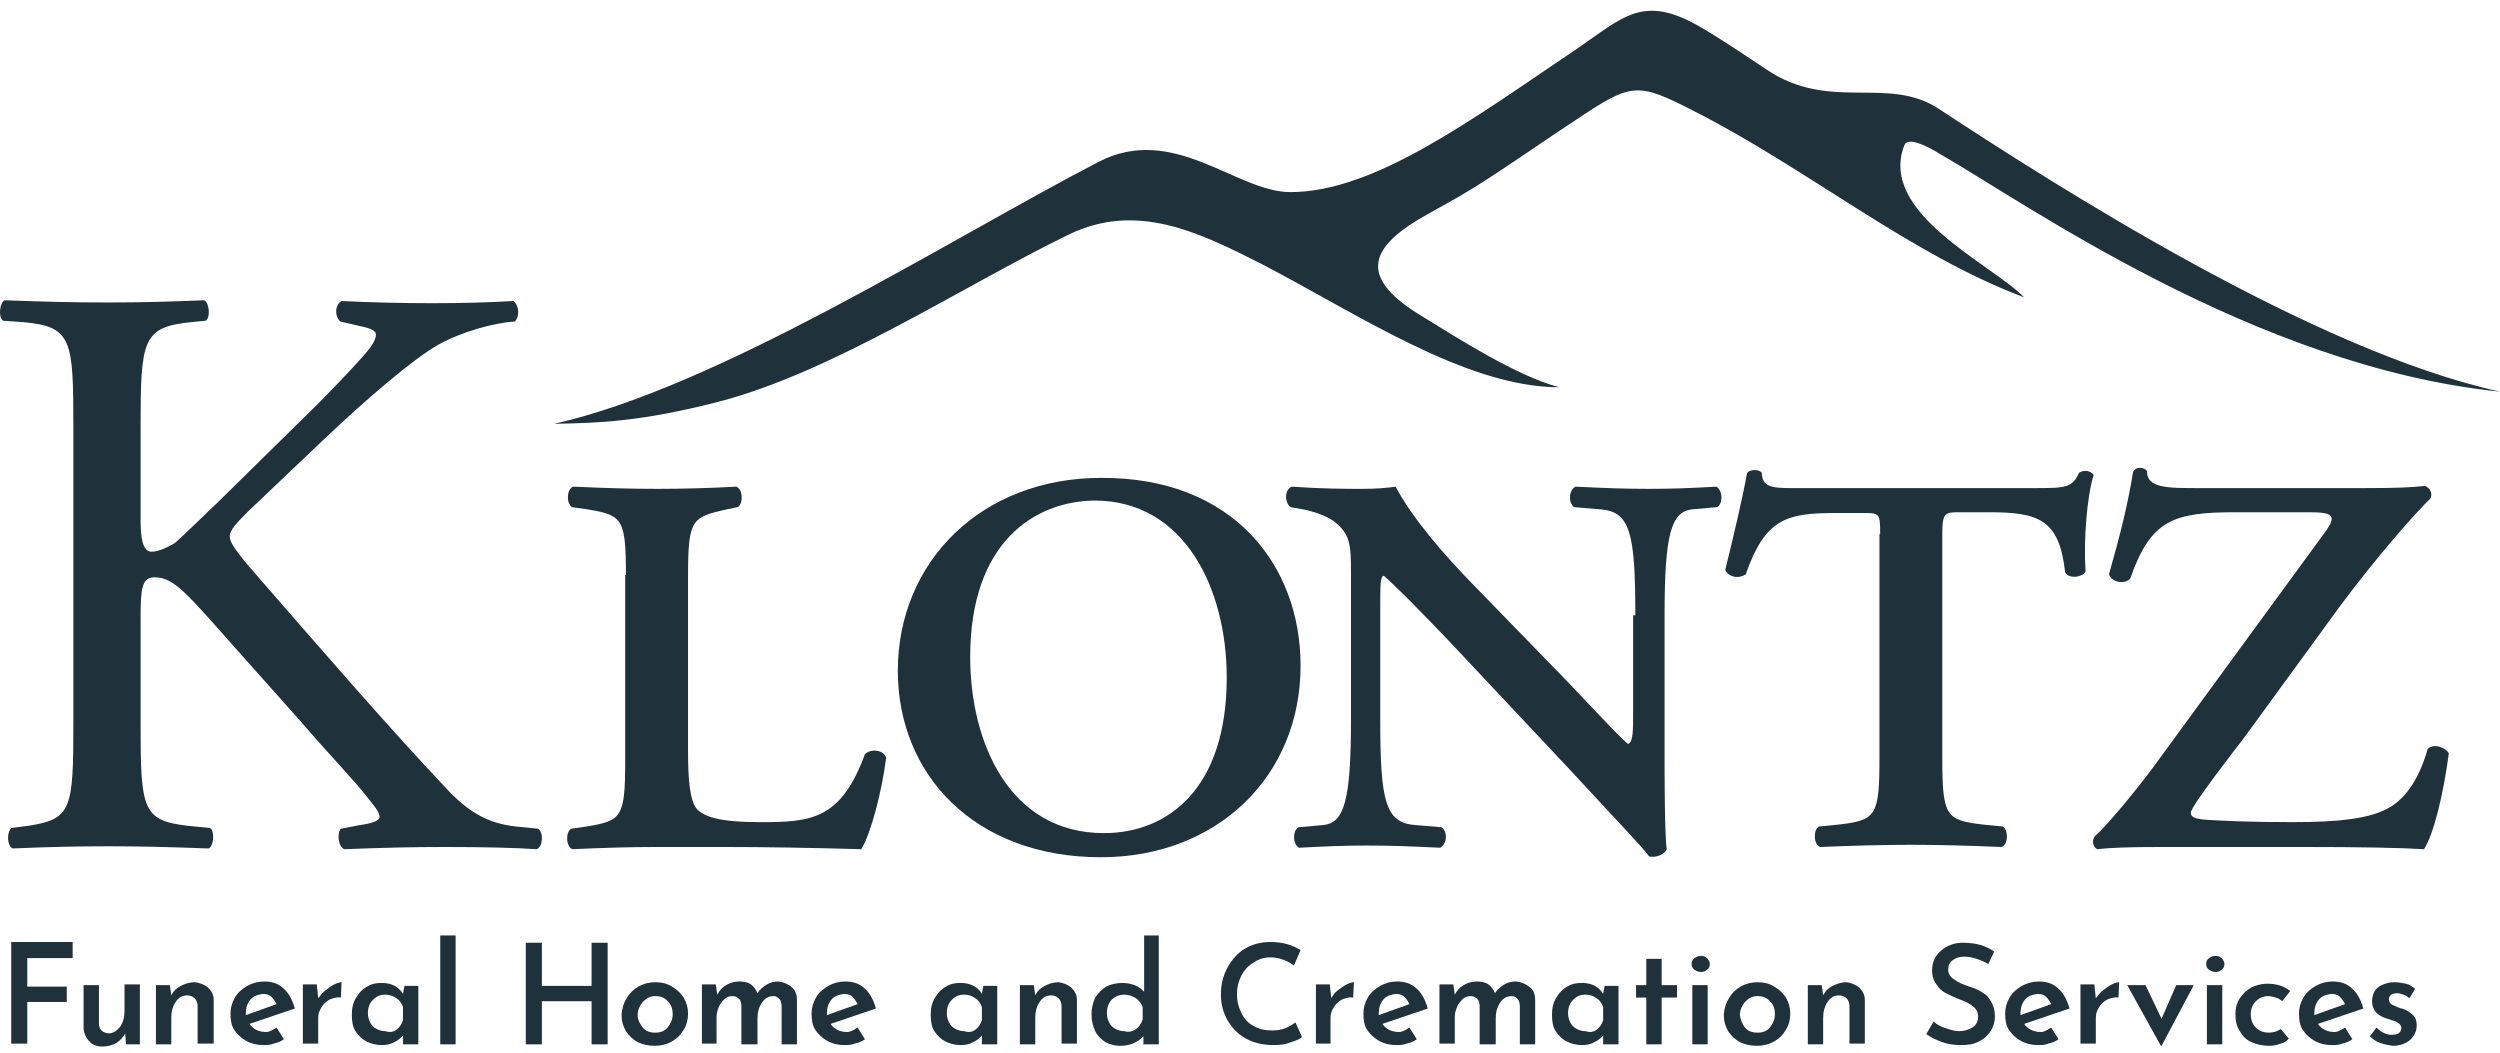 <svg width="114" height="48" viewBox="0 0 114 48" fill="none" xmlns="http://www.w3.org/2000/svg">
<path d="M3.345 19.425C3.345 15.492 3.278 14.892 1.078 14.692L0.145 14.626C-0.088 14.492 -0.021 13.793 0.212 13.693C2.045 13.759 3.245 13.793 4.945 13.793C6.411 13.793 7.678 13.759 9.311 13.693C9.544 13.793 9.611 14.492 9.378 14.626L8.678 14.692C6.511 14.926 6.411 15.492 6.411 19.425V23.725C6.411 24.425 6.478 25.158 6.911 25.158C7.244 25.158 7.711 24.925 7.978 24.758C8.511 24.291 9.478 23.325 9.877 22.958L13.944 18.959C14.644 18.292 16.51 16.359 16.877 15.859C17.077 15.592 17.143 15.392 17.143 15.259C17.143 15.126 17.01 14.992 16.51 14.892L15.51 14.659C15.244 14.392 15.277 13.893 15.577 13.726C16.877 13.793 18.377 13.826 19.71 13.826C21.043 13.826 22.309 13.793 23.409 13.726C23.676 13.926 23.709 14.426 23.476 14.659C22.509 14.726 21.043 15.126 19.976 15.726C18.91 16.326 16.81 18.092 14.71 20.092L11.344 23.291C10.811 23.825 10.477 24.158 10.477 24.458C10.477 24.725 10.711 25.025 11.177 25.625C14.744 29.724 17.643 33.09 20.543 36.157C21.443 37.057 22.276 37.557 23.543 37.69L24.543 37.79C24.809 37.99 24.743 38.623 24.476 38.723C23.509 38.657 22.043 38.623 20.276 38.623C18.743 38.623 17.41 38.657 15.71 38.723C15.444 38.657 15.344 38.023 15.544 37.79L16.41 37.623C16.943 37.557 17.31 37.423 17.31 37.257C17.31 37.023 17.043 36.723 16.777 36.39C16.077 35.49 15.077 34.49 13.677 32.857L10.677 29.491C8.544 27.091 7.944 26.325 7.044 26.325C6.478 26.325 6.411 26.824 6.411 28.124V32.957C6.411 36.89 6.478 37.423 8.578 37.657L9.578 37.757C9.811 37.923 9.744 38.59 9.511 38.69C7.678 38.623 6.411 38.59 4.945 38.59C3.412 38.59 2.145 38.623 0.578 38.69C0.345 38.59 0.278 38.023 0.512 37.757L1.278 37.657C3.278 37.357 3.345 36.89 3.345 32.957V19.425Z" fill="#1F313A"/>
<path d="M28.542 26.224C28.542 23.625 28.375 23.491 26.776 23.225L26.076 23.125C25.809 22.925 25.843 22.292 26.142 22.192C27.609 22.258 28.776 22.292 29.975 22.292C31.175 22.292 32.342 22.258 33.575 22.192C33.875 22.292 33.908 22.958 33.642 23.125L33.142 23.225C31.575 23.591 31.375 23.625 31.375 26.224V34.29C31.375 35.457 31.442 36.49 31.775 36.89C32.108 37.223 32.708 37.49 34.675 37.49C36.975 37.49 38.341 37.39 39.441 34.39C39.708 34.124 40.308 34.19 40.408 34.557C40.208 36.123 39.708 38.023 39.274 38.723C36.908 38.657 34.908 38.623 33.008 38.623H29.942C28.742 38.623 27.576 38.657 26.109 38.723C25.809 38.623 25.776 37.957 26.042 37.79L26.742 37.69C28.342 37.423 28.509 37.29 28.509 34.69V26.224H28.542Z" fill="#1F313A"/>
<path d="M59.306 30.357C59.306 35.423 55.473 39.09 50.207 39.09C44.407 39.09 40.941 35.29 40.941 30.591C40.941 25.591 44.774 21.792 50.207 21.792C56.206 21.758 59.306 25.758 59.306 30.357ZM44.241 29.957C44.241 33.824 46.007 37.99 50.34 37.99C53.206 37.99 55.939 36.023 55.939 30.891C55.939 26.891 54.04 22.825 49.907 22.825C47.207 22.858 44.241 24.691 44.241 29.957Z" fill="#1F313A"/>
<path d="M74.571 28.058C74.571 24.291 74.337 23.325 72.971 23.225L71.771 23.125C71.504 22.892 71.538 22.358 71.838 22.192C73.237 22.258 74.104 22.292 75.171 22.292C76.271 22.292 77.07 22.258 78.27 22.192C78.57 22.392 78.57 22.958 78.304 23.125L77.171 23.225C76.204 23.325 75.904 24.358 75.904 28.058V34.357C75.904 35.124 75.904 38.157 76.004 38.723C75.904 38.956 75.537 39.123 75.204 39.056C74.804 38.523 74.037 37.757 71.704 35.224L66.005 29.157C64.572 27.658 63.605 26.691 63.105 26.258C62.939 26.258 62.939 26.658 62.939 27.824V32.791C62.939 36.557 63.172 37.523 64.538 37.623L65.738 37.723C66.038 37.957 65.972 38.49 65.672 38.657C64.272 38.59 63.405 38.557 62.339 38.557C61.239 38.557 60.539 38.59 59.239 38.657C58.939 38.49 58.939 37.89 59.206 37.723L60.339 37.623C61.305 37.523 61.605 36.49 61.605 32.791V26.091C61.605 24.858 61.572 24.325 60.806 23.758C60.505 23.525 59.806 23.291 59.406 23.225L58.839 23.125C58.572 22.892 58.572 22.325 58.906 22.192C60.339 22.292 61.339 22.292 62.139 22.292C62.672 22.292 63.205 22.258 63.639 22.192C64.405 23.625 65.772 25.225 67.305 26.791L70.838 30.424C71.671 31.257 73.838 33.624 74.237 33.924C74.471 33.857 74.471 33.324 74.471 32.424V28.058H74.571Z" fill="#1F313A"/>
<path d="M85.736 24.358C85.736 23.392 85.703 23.392 84.936 23.392H83.77C81.47 23.392 80.504 23.625 79.604 26.191C79.237 26.424 78.804 26.291 78.67 25.991C79.07 24.391 79.504 22.492 79.67 21.558C79.837 21.392 80.204 21.392 80.337 21.558C80.37 22.325 80.903 22.258 82.403 22.258H92.835C94.235 22.258 94.502 22.225 94.802 21.558C95.069 21.392 95.369 21.492 95.469 21.658C95.169 22.625 95.002 24.625 95.102 26.058C94.935 26.358 94.302 26.391 94.169 26.091C93.902 23.658 92.936 23.358 90.669 23.358H89.403C88.703 23.358 88.569 23.358 88.569 24.325V34.59C88.569 37.19 88.736 37.39 90.336 37.59L91.336 37.69C91.602 37.89 91.569 38.523 91.269 38.623C89.736 38.557 88.303 38.523 87.136 38.523C85.936 38.523 84.57 38.557 83.003 38.623C82.703 38.523 82.67 37.857 82.936 37.69L83.936 37.59C85.536 37.39 85.703 37.19 85.703 34.59V24.358H85.736Z" fill="#1F313A"/>
<path d="M106.101 24.158C106.501 23.558 106.434 23.358 105.334 23.358H101.935C99.068 23.358 98.068 23.725 97.135 26.391C96.868 26.658 96.302 26.558 96.168 26.191C96.702 24.325 97.035 22.958 97.268 21.525C97.368 21.258 97.802 21.292 97.902 21.492C97.902 22.258 98.835 22.258 100.235 22.258H107.834C109.267 22.258 110 22.225 110.567 22.158C110.8 22.225 110.934 22.491 110.834 22.725C110.234 23.291 108.367 25.391 106.667 27.691L102.368 33.59C102.068 33.99 99.901 36.757 99.901 37.057C99.901 37.257 100.068 37.357 100.735 37.39C101.268 37.423 102.568 37.49 104.534 37.49C106.701 37.49 108.001 37.323 108.834 36.89C109.567 36.523 110.267 35.69 110.7 34.157C111 33.857 111.567 34.124 111.667 34.357C111.4 36.323 110.967 38.056 110.534 38.723C109.467 38.657 107.601 38.623 105.068 38.623H98.502C97.102 38.623 96.168 38.657 95.635 38.723C95.435 38.623 95.369 38.323 95.535 38.123C96.069 37.657 97.335 36.123 98.135 35.057L106.101 24.158Z" fill="#1F313A"/>
<path d="M3.312 43.689H1.245V44.989H3.045V45.689H1.245V47.589H0.512V42.956H3.312V43.689Z" fill="#1F313A"/>
<path d="M6.378 47.622H5.745L5.711 47.122C5.611 47.289 5.478 47.456 5.311 47.556C5.145 47.656 4.911 47.722 4.678 47.722C4.445 47.722 4.211 47.656 4.078 47.489C3.911 47.322 3.845 47.156 3.811 46.922V44.923H4.511V46.656C4.511 46.956 4.678 47.089 4.945 47.122C5.145 47.122 5.311 47.022 5.478 46.822C5.611 46.622 5.678 46.389 5.678 46.089V44.889H6.378V47.622Z" fill="#1F313A"/>
<path d="M9.478 45.023C9.644 45.189 9.744 45.356 9.744 45.589V47.589H9.011V45.856C9.011 45.722 8.944 45.589 8.878 45.522C8.811 45.456 8.678 45.389 8.544 45.389C8.311 45.389 8.144 45.489 8.011 45.689C7.878 45.889 7.811 46.122 7.811 46.422V47.622H7.111V44.922H7.744L7.811 45.389C7.911 45.189 8.044 45.056 8.244 44.956C8.444 44.856 8.644 44.789 8.878 44.789C9.111 44.822 9.311 44.889 9.478 45.023Z" fill="#1F313A"/>
<path d="M12.611 46.856L12.944 47.389C12.81 47.489 12.644 47.556 12.477 47.589C12.311 47.656 12.144 47.656 12.011 47.656C11.711 47.656 11.444 47.589 11.211 47.456C10.977 47.322 10.811 47.156 10.677 46.956C10.544 46.756 10.511 46.489 10.511 46.222C10.511 45.956 10.577 45.722 10.711 45.489C10.844 45.256 11.044 45.089 11.277 44.956C11.511 44.823 11.777 44.756 12.044 44.756C12.411 44.756 12.71 44.856 12.944 45.089C13.177 45.289 13.344 45.623 13.444 45.989L11.377 46.689C11.444 46.789 11.544 46.889 11.677 46.956C11.811 47.022 11.944 47.056 12.077 47.056C12.211 47.089 12.411 46.989 12.611 46.856ZM11.411 45.589C11.277 45.756 11.211 45.956 11.211 46.189C11.211 46.222 11.211 46.256 11.211 46.289L12.611 45.789C12.544 45.656 12.477 45.556 12.377 45.456C12.277 45.356 12.144 45.323 11.977 45.323C11.744 45.356 11.544 45.423 11.411 45.589Z" fill="#1F313A"/>
<path d="M14.844 45.156C14.977 45.056 15.11 44.956 15.244 44.889C15.377 44.822 15.51 44.789 15.577 44.789L15.544 45.489C15.344 45.456 15.177 45.522 15.01 45.589C14.844 45.689 14.744 45.789 14.644 45.956C14.544 46.122 14.51 46.256 14.51 46.422V47.589H13.81V44.889H14.444L14.51 45.522C14.61 45.389 14.71 45.256 14.844 45.156Z" fill="#1F313A"/>
<path d="M19.076 44.922V47.622H18.377V47.222C18.277 47.322 18.143 47.456 17.977 47.522C17.81 47.622 17.61 47.656 17.41 47.656C17.143 47.656 16.91 47.589 16.71 47.489C16.51 47.389 16.343 47.222 16.21 47.022C16.077 46.822 16.044 46.556 16.044 46.256C16.044 45.956 16.11 45.689 16.244 45.489C16.377 45.256 16.543 45.089 16.743 44.989C16.943 44.856 17.177 44.822 17.41 44.822C17.843 44.822 18.177 44.989 18.377 45.322L18.443 44.956H19.076V44.922ZM18.077 46.956C18.21 46.856 18.31 46.722 18.377 46.522V45.922C18.31 45.756 18.243 45.623 18.077 45.523C17.943 45.422 17.777 45.356 17.577 45.356C17.343 45.356 17.177 45.422 17.01 45.589C16.843 45.756 16.777 45.956 16.777 46.189C16.777 46.356 16.81 46.489 16.877 46.622C16.943 46.756 17.043 46.856 17.177 46.922C17.31 46.989 17.443 47.022 17.577 47.022C17.777 47.089 17.943 47.056 18.077 46.956Z" fill="#1F313A"/>
<path d="M20.776 42.656V47.622H20.076V42.656H20.776Z" fill="#1F313A"/>
<path d="M27.709 47.622H26.976V45.656H24.709V47.622H23.976V42.989H24.709V44.956H26.976V42.989H27.709V47.622Z" fill="#1F313A"/>
<path d="M28.576 45.522C28.709 45.289 28.875 45.123 29.109 44.989C29.342 44.856 29.609 44.789 29.875 44.789C30.175 44.789 30.442 44.856 30.642 44.989C30.875 45.123 31.042 45.289 31.175 45.489C31.309 45.722 31.375 45.956 31.375 46.222C31.375 46.489 31.309 46.756 31.175 46.956C31.042 47.189 30.875 47.356 30.642 47.489C30.409 47.622 30.142 47.689 29.842 47.689C29.542 47.689 29.309 47.622 29.076 47.522C28.842 47.389 28.675 47.222 28.542 47.022C28.409 46.789 28.342 46.556 28.342 46.256C28.376 45.956 28.442 45.722 28.576 45.522ZM29.309 46.856C29.442 47.022 29.642 47.089 29.875 47.089C30.109 47.089 30.309 47.022 30.442 46.856C30.575 46.689 30.675 46.489 30.675 46.256C30.675 46.022 30.609 45.789 30.442 45.656C30.309 45.489 30.109 45.422 29.875 45.422C29.642 45.422 29.475 45.522 29.309 45.689C29.175 45.856 29.076 46.056 29.076 46.289C29.076 46.489 29.175 46.689 29.309 46.856Z" fill="#1F313A"/>
<path d="M36.108 45.023C36.275 45.156 36.341 45.356 36.341 45.623V47.622H35.642V45.889C35.642 45.756 35.608 45.623 35.541 45.556C35.475 45.489 35.408 45.423 35.275 45.423C35.041 45.423 34.875 45.523 34.742 45.722C34.608 45.922 34.542 46.156 34.542 46.422V47.622H33.808V45.889C33.808 45.756 33.775 45.623 33.708 45.556C33.642 45.489 33.542 45.423 33.408 45.423C33.275 45.423 33.142 45.456 33.042 45.556C32.942 45.656 32.842 45.756 32.775 45.922C32.708 46.089 32.675 46.222 32.675 46.389V47.589H32.008V44.889H32.642L32.708 45.356C32.808 45.156 32.942 45.023 33.108 44.923C33.275 44.823 33.475 44.756 33.708 44.756C33.908 44.756 34.108 44.789 34.242 44.889C34.375 44.989 34.475 45.123 34.542 45.289C34.642 45.123 34.808 44.989 34.975 44.889C35.142 44.789 35.308 44.756 35.508 44.756C35.742 44.789 35.975 44.889 36.108 45.023Z" fill="#1F313A"/>
<path d="M39.108 46.856L39.441 47.389C39.308 47.489 39.141 47.556 38.974 47.589C38.808 47.656 38.641 47.656 38.508 47.656C38.208 47.656 37.941 47.589 37.708 47.456C37.475 47.322 37.308 47.156 37.175 46.956C37.041 46.756 37.008 46.489 37.008 46.222C37.008 45.956 37.075 45.722 37.208 45.489C37.341 45.256 37.541 45.089 37.775 44.956C38.008 44.823 38.275 44.756 38.541 44.756C38.908 44.756 39.208 44.856 39.441 45.089C39.674 45.289 39.841 45.623 39.941 45.989L37.875 46.689C37.941 46.789 38.041 46.889 38.175 46.956C38.308 47.022 38.441 47.056 38.575 47.056C38.708 47.089 38.908 46.989 39.108 46.856ZM37.908 45.589C37.775 45.756 37.708 45.956 37.708 46.189C37.708 46.222 37.708 46.256 37.708 46.289L39.108 45.789C39.041 45.656 38.974 45.556 38.874 45.456C38.775 45.356 38.641 45.323 38.474 45.323C38.241 45.356 38.041 45.423 37.908 45.589Z" fill="#1F313A"/>
<path d="M45.474 44.922V47.622H44.774V47.222C44.674 47.322 44.541 47.456 44.374 47.522C44.207 47.622 44.007 47.656 43.807 47.656C43.541 47.656 43.307 47.589 43.107 47.489C42.907 47.389 42.741 47.222 42.607 47.022C42.474 46.822 42.441 46.556 42.441 46.256C42.441 45.956 42.507 45.689 42.641 45.489C42.774 45.256 42.941 45.089 43.141 44.989C43.341 44.856 43.574 44.822 43.807 44.822C44.241 44.822 44.574 44.989 44.774 45.322L44.84 44.956H45.474V44.922ZM44.474 46.956C44.607 46.856 44.707 46.722 44.774 46.522V45.922C44.707 45.756 44.641 45.623 44.474 45.523C44.341 45.422 44.174 45.356 43.974 45.356C43.741 45.356 43.574 45.422 43.407 45.589C43.241 45.756 43.174 45.956 43.174 46.189C43.174 46.356 43.207 46.489 43.274 46.622C43.341 46.756 43.441 46.856 43.574 46.922C43.707 46.989 43.841 47.022 43.974 47.022C44.174 47.089 44.341 47.056 44.474 46.956Z" fill="#1F313A"/>
<path d="M48.84 45.023C49.007 45.189 49.107 45.356 49.107 45.589V47.589H48.407V45.856C48.407 45.722 48.34 45.589 48.273 45.522C48.207 45.456 48.074 45.389 47.94 45.389C47.707 45.389 47.54 45.489 47.407 45.689C47.274 45.889 47.207 46.122 47.207 46.422V47.622H46.507V44.922H47.14L47.207 45.389C47.307 45.189 47.44 45.056 47.64 44.956C47.84 44.856 48.04 44.789 48.273 44.789C48.474 44.822 48.673 44.889 48.84 45.023Z" fill="#1F313A"/>
<path d="M52.84 42.656V47.622H52.14V47.256C51.84 47.556 51.507 47.689 51.073 47.689C50.807 47.689 50.607 47.622 50.407 47.522C50.207 47.389 50.04 47.222 49.94 47.022C49.84 46.789 49.773 46.556 49.773 46.256C49.773 45.956 49.84 45.722 49.94 45.489C50.073 45.289 50.24 45.123 50.44 44.989C50.64 44.889 50.907 44.822 51.173 44.822C51.373 44.822 51.54 44.856 51.74 44.922C51.907 44.989 52.04 45.089 52.173 45.222V42.656H52.84ZM51.806 46.922C51.94 46.822 52.04 46.689 52.106 46.489V45.922C52.04 45.756 51.94 45.623 51.806 45.523C51.64 45.422 51.473 45.356 51.273 45.356C51.14 45.356 50.973 45.389 50.873 45.456C50.74 45.523 50.64 45.623 50.573 45.756C50.507 45.889 50.473 46.022 50.473 46.189C50.473 46.356 50.507 46.489 50.573 46.622C50.64 46.756 50.74 46.856 50.873 46.922C51.007 46.989 51.14 47.022 51.273 47.022C51.473 47.089 51.673 47.022 51.806 46.922Z" fill="#1F313A"/>
<path d="M58.872 47.522C58.639 47.622 58.372 47.656 58.072 47.656C57.606 47.656 57.173 47.556 56.806 47.356C56.439 47.156 56.173 46.856 55.973 46.522C55.773 46.156 55.673 45.789 55.673 45.356C55.673 44.889 55.773 44.489 55.973 44.123C56.173 43.756 56.439 43.456 56.773 43.256C57.106 43.056 57.506 42.956 57.939 42.956C58.206 42.956 58.472 42.989 58.706 43.056C58.939 43.123 59.139 43.223 59.306 43.323L59.006 44.023C58.672 43.789 58.306 43.656 57.939 43.656C57.672 43.656 57.406 43.723 57.173 43.889C56.939 44.023 56.739 44.223 56.606 44.489C56.473 44.756 56.406 45.023 56.406 45.322C56.406 45.656 56.473 45.922 56.606 46.189C56.739 46.456 56.906 46.656 57.173 46.789C57.406 46.922 57.672 46.989 58.006 46.989C58.239 46.989 58.439 46.956 58.606 46.889C58.772 46.822 58.939 46.722 59.072 46.622L59.372 47.289C59.306 47.356 59.106 47.456 58.872 47.522Z" fill="#1F313A"/>
<path d="M61.005 45.156C61.139 45.056 61.272 44.956 61.406 44.889C61.539 44.822 61.672 44.789 61.739 44.789L61.705 45.489C61.505 45.456 61.339 45.522 61.172 45.589C61.005 45.689 60.906 45.789 60.806 45.956C60.706 46.122 60.672 46.256 60.672 46.422V47.589H60.006V44.889H60.639L60.706 45.522C60.772 45.389 60.872 45.256 61.005 45.156Z" fill="#1F313A"/>
<path d="M64.272 46.856L64.605 47.389C64.472 47.489 64.305 47.556 64.138 47.589C63.972 47.656 63.805 47.656 63.672 47.656C63.372 47.656 63.105 47.589 62.872 47.456C62.639 47.322 62.472 47.156 62.339 46.956C62.205 46.756 62.172 46.489 62.172 46.222C62.172 45.956 62.239 45.722 62.372 45.489C62.505 45.256 62.705 45.089 62.939 44.956C63.172 44.823 63.439 44.756 63.705 44.756C64.072 44.756 64.372 44.856 64.605 45.089C64.838 45.289 65.005 45.623 65.105 45.989L63.039 46.689C63.105 46.789 63.205 46.889 63.339 46.956C63.472 47.022 63.605 47.056 63.739 47.056C63.872 47.089 64.072 46.989 64.272 46.856ZM63.072 45.589C62.939 45.756 62.872 45.956 62.872 46.189C62.872 46.222 62.872 46.256 62.872 46.289L64.272 45.789C64.205 45.656 64.138 45.556 64.038 45.456C63.938 45.356 63.805 45.323 63.639 45.323C63.405 45.356 63.205 45.423 63.072 45.589Z" fill="#1F313A"/>
<path d="M69.771 45.023C69.938 45.156 70.004 45.356 70.004 45.623V47.622H69.305V45.889C69.305 45.756 69.271 45.623 69.205 45.556C69.138 45.489 69.071 45.423 68.938 45.423C68.705 45.423 68.538 45.523 68.405 45.722C68.271 45.922 68.205 46.156 68.205 46.422V47.622H67.472V45.889C67.472 45.756 67.438 45.623 67.371 45.556C67.305 45.489 67.205 45.423 67.072 45.423C66.938 45.423 66.805 45.456 66.705 45.556C66.605 45.656 66.505 45.756 66.438 45.922C66.372 46.089 66.338 46.222 66.338 46.389V47.589H65.638V44.889H66.272L66.338 45.356C66.438 45.156 66.572 45.023 66.738 44.923C66.905 44.823 67.105 44.756 67.338 44.756C67.538 44.756 67.738 44.789 67.871 44.889C68.005 44.989 68.105 45.123 68.171 45.289C68.271 45.123 68.438 44.989 68.605 44.889C68.771 44.789 68.938 44.756 69.138 44.756C69.405 44.789 69.605 44.889 69.771 45.023Z" fill="#1F313A"/>
<path d="M73.804 44.922V47.622H73.104V47.222C73.004 47.322 72.871 47.456 72.704 47.522C72.538 47.622 72.338 47.656 72.138 47.656C71.871 47.656 71.638 47.589 71.438 47.489C71.238 47.389 71.071 47.222 70.938 47.022C70.805 46.822 70.771 46.556 70.771 46.256C70.771 45.956 70.838 45.689 70.971 45.489C71.105 45.256 71.271 45.089 71.471 44.989C71.671 44.856 71.904 44.822 72.138 44.822C72.571 44.822 72.904 44.989 73.104 45.322L73.171 44.956H73.804V44.922ZM72.804 46.956C72.938 46.856 73.038 46.722 73.104 46.522V45.922C73.038 45.756 72.971 45.623 72.804 45.523C72.671 45.422 72.504 45.356 72.304 45.356C72.071 45.356 71.904 45.422 71.738 45.589C71.571 45.756 71.504 45.956 71.504 46.189C71.504 46.356 71.538 46.489 71.604 46.622C71.671 46.756 71.771 46.856 71.904 46.922C72.038 46.989 72.171 47.022 72.304 47.022C72.504 47.089 72.671 47.056 72.804 46.956Z" fill="#1F313A"/>
<path d="M75.771 43.723V44.923H76.471V45.489H75.771V47.622H75.071V45.489H74.604V44.923H75.071V43.723H75.771Z" fill="#1F313A"/>
<path d="M77.27 43.689C77.37 43.623 77.437 43.589 77.57 43.589C77.67 43.589 77.77 43.623 77.837 43.689C77.904 43.756 77.97 43.856 77.97 43.956C77.97 44.056 77.937 44.156 77.837 44.223C77.77 44.289 77.67 44.323 77.57 44.323C77.47 44.323 77.37 44.289 77.27 44.223C77.17 44.156 77.137 44.056 77.137 43.956C77.137 43.856 77.17 43.756 77.27 43.689ZM77.87 44.923V47.622H77.17V44.923H77.87Z" fill="#1F313A"/>
<path d="M78.837 45.522C78.97 45.289 79.137 45.123 79.37 44.989C79.604 44.856 79.87 44.789 80.137 44.789C80.437 44.789 80.704 44.856 80.903 44.989C81.137 45.123 81.303 45.289 81.437 45.489C81.57 45.722 81.637 45.956 81.637 46.222C81.637 46.489 81.57 46.756 81.437 46.956C81.303 47.189 81.137 47.356 80.903 47.489C80.67 47.622 80.403 47.689 80.103 47.689C79.804 47.689 79.57 47.622 79.337 47.522C79.104 47.389 78.937 47.222 78.804 47.022C78.67 46.789 78.604 46.556 78.604 46.256C78.637 45.956 78.704 45.722 78.837 45.522ZM79.57 46.856C79.704 47.022 79.903 47.089 80.137 47.089C80.37 47.089 80.57 47.022 80.704 46.856C80.837 46.689 80.937 46.489 80.937 46.256C80.937 46.022 80.87 45.789 80.704 45.656C80.57 45.489 80.37 45.422 80.137 45.422C79.903 45.422 79.737 45.522 79.57 45.689C79.437 45.856 79.337 46.056 79.337 46.289C79.37 46.489 79.437 46.689 79.57 46.856Z" fill="#1F313A"/>
<path d="M84.77 45.023C84.936 45.189 85.036 45.356 85.036 45.589V47.589H84.336V45.856C84.336 45.722 84.27 45.589 84.203 45.522C84.136 45.456 84.003 45.389 83.87 45.389C83.636 45.389 83.47 45.489 83.337 45.689C83.203 45.889 83.136 46.122 83.136 46.422V47.622H82.437V44.922H83.07L83.136 45.389C83.237 45.189 83.37 45.056 83.57 44.956C83.77 44.856 83.97 44.789 84.203 44.789C84.403 44.822 84.603 44.889 84.77 45.023Z" fill="#1F313A"/>
<path d="M89.569 43.623C89.336 43.623 89.169 43.689 89.036 43.789C88.903 43.889 88.836 44.023 88.836 44.223C88.836 44.389 88.936 44.556 89.103 44.656C89.269 44.789 89.502 44.889 89.802 44.989C90.036 45.056 90.236 45.156 90.402 45.256C90.569 45.356 90.702 45.489 90.802 45.689C90.902 45.856 90.969 46.089 90.969 46.356C90.969 46.589 90.902 46.822 90.769 47.022C90.636 47.222 90.469 47.389 90.236 47.489C90.002 47.622 89.736 47.656 89.403 47.656C89.136 47.656 88.836 47.622 88.569 47.522C88.303 47.422 88.069 47.322 87.836 47.156L88.169 46.589C88.336 46.722 88.503 46.822 88.736 46.889C88.936 46.956 89.136 47.022 89.336 47.022C89.569 47.022 89.769 46.956 89.936 46.856C90.103 46.756 90.203 46.589 90.203 46.356C90.203 46.189 90.136 46.022 90.002 45.922C89.869 45.789 89.669 45.689 89.403 45.589C89.136 45.489 88.936 45.389 88.736 45.289C88.536 45.189 88.403 45.056 88.303 44.889C88.169 44.723 88.103 44.489 88.103 44.256C88.103 43.889 88.236 43.589 88.503 43.356C88.769 43.123 89.103 42.989 89.502 42.989C89.802 42.989 90.069 43.023 90.302 43.089C90.536 43.156 90.736 43.256 90.936 43.389L90.669 43.956C90.236 43.723 89.869 43.623 89.569 43.623Z" fill="#1F313A"/>
<path d="M93.535 46.856L93.869 47.389C93.735 47.489 93.569 47.556 93.402 47.589C93.236 47.656 93.069 47.656 92.936 47.656C92.636 47.656 92.369 47.589 92.136 47.456C91.902 47.322 91.736 47.156 91.602 46.956C91.469 46.756 91.436 46.489 91.436 46.222C91.436 45.956 91.502 45.722 91.636 45.489C91.769 45.256 91.969 45.089 92.202 44.956C92.436 44.823 92.702 44.756 92.969 44.756C93.335 44.756 93.635 44.856 93.869 45.089C94.102 45.289 94.269 45.623 94.369 45.989L92.302 46.689C92.369 46.789 92.469 46.889 92.602 46.956C92.736 47.022 92.869 47.056 93.002 47.056C93.135 47.089 93.335 46.989 93.535 46.856ZM92.336 45.589C92.202 45.756 92.136 45.956 92.136 46.189C92.136 46.222 92.136 46.256 92.136 46.289L93.535 45.789C93.469 45.656 93.402 45.556 93.302 45.456C93.202 45.356 93.069 45.323 92.902 45.323C92.669 45.356 92.469 45.423 92.336 45.589Z" fill="#1F313A"/>
<path d="M95.902 45.156C96.035 45.056 96.168 44.956 96.302 44.889C96.435 44.822 96.569 44.789 96.635 44.789L96.602 45.489C96.402 45.456 96.235 45.522 96.069 45.589C95.902 45.689 95.802 45.789 95.702 45.956C95.602 46.122 95.569 46.256 95.569 46.422V47.589H94.869V44.889H95.502L95.569 45.522C95.669 45.389 95.769 45.256 95.902 45.156Z" fill="#1F313A"/>
<path d="M100.035 44.923L98.568 47.689H98.535L97.002 44.923H97.835L98.568 46.456L99.235 44.923H100.035Z" fill="#1F313A"/>
<path d="M100.735 43.689C100.835 43.623 100.901 43.589 101.035 43.589C101.135 43.589 101.235 43.623 101.301 43.689C101.368 43.756 101.435 43.856 101.435 43.956C101.435 44.056 101.401 44.156 101.301 44.223C101.235 44.289 101.135 44.323 101.035 44.323C100.935 44.323 100.835 44.289 100.735 44.223C100.635 44.156 100.601 44.056 100.601 43.956C100.601 43.856 100.635 43.756 100.735 43.689ZM101.335 44.923V47.622H100.635V44.923H101.335Z" fill="#1F313A"/>
<path d="M104.001 47.589C103.834 47.656 103.668 47.689 103.468 47.689C103.168 47.689 102.901 47.622 102.668 47.522C102.435 47.422 102.268 47.256 102.135 47.022C102.001 46.822 101.935 46.556 101.935 46.256C101.935 45.956 102.001 45.722 102.135 45.523C102.268 45.322 102.435 45.156 102.668 45.023C102.901 44.923 103.134 44.856 103.368 44.856C103.801 44.856 104.134 44.956 104.434 45.189L104.068 45.656C104.001 45.589 103.901 45.523 103.768 45.489C103.668 45.456 103.534 45.422 103.434 45.422C103.234 45.422 103.034 45.489 102.868 45.656C102.701 45.822 102.635 46.022 102.635 46.256C102.635 46.489 102.701 46.689 102.868 46.856C103.034 47.022 103.234 47.089 103.468 47.089C103.668 47.089 103.868 47.022 104.001 46.922L104.368 47.356C104.301 47.456 104.168 47.556 104.001 47.589Z" fill="#1F313A"/>
<path d="M106.934 46.856L107.267 47.389C107.134 47.489 106.967 47.556 106.801 47.589C106.634 47.656 106.467 47.656 106.334 47.656C106.034 47.656 105.768 47.589 105.534 47.456C105.301 47.322 105.134 47.156 105.001 46.956C104.868 46.756 104.834 46.489 104.834 46.222C104.834 45.956 104.901 45.722 105.034 45.489C105.168 45.256 105.368 45.089 105.601 44.956C105.834 44.823 106.101 44.756 106.367 44.756C106.734 44.756 107.034 44.856 107.267 45.089C107.501 45.289 107.667 45.623 107.767 45.989L105.701 46.689C105.768 46.789 105.867 46.889 106.001 46.956C106.134 47.022 106.267 47.056 106.401 47.056C106.534 47.089 106.734 46.989 106.934 46.856ZM105.734 45.589C105.601 45.756 105.534 45.956 105.534 46.189C105.534 46.222 105.534 46.256 105.534 46.289L106.934 45.789C106.867 45.656 106.801 45.556 106.701 45.456C106.601 45.356 106.467 45.323 106.301 45.323C106.067 45.356 105.867 45.423 105.734 45.589Z" fill="#1F313A"/>
<path d="M108.534 47.556C108.334 47.489 108.201 47.389 108.067 47.256L108.367 46.856C108.601 47.089 108.834 47.189 109.067 47.189C109.2 47.189 109.3 47.156 109.367 47.122C109.434 47.089 109.5 46.989 109.5 46.889C109.5 46.789 109.467 46.722 109.367 46.656C109.267 46.589 109.2 46.556 109.067 46.522C108.967 46.489 108.9 46.456 108.867 46.456C108.634 46.389 108.467 46.289 108.334 46.156C108.234 46.022 108.167 45.856 108.167 45.656C108.167 45.522 108.201 45.356 108.267 45.222C108.334 45.089 108.467 44.989 108.601 44.922C108.767 44.856 108.934 44.789 109.167 44.789C109.367 44.789 109.534 44.822 109.7 44.856C109.867 44.889 110 44.989 110.134 45.089L109.867 45.522C109.8 45.456 109.7 45.389 109.6 45.356C109.5 45.322 109.4 45.289 109.3 45.289C109.2 45.289 109.1 45.322 109.034 45.356C108.967 45.422 108.934 45.489 108.934 45.556C108.934 45.656 108.967 45.722 109.034 45.789C109.1 45.822 109.234 45.889 109.4 45.956C109.467 45.989 109.534 45.989 109.534 45.989C109.734 46.056 109.9 46.156 110.034 46.289C110.167 46.422 110.2 46.556 110.2 46.756C110.2 47.022 110.1 47.222 109.9 47.422C109.7 47.589 109.434 47.689 109.1 47.689C108.9 47.656 108.701 47.622 108.534 47.556Z" fill="#1F313A"/>
<path fill-rule="evenodd" clip-rule="evenodd" d="M114 17.859C105.501 15.992 93.835 8.526 88.403 4.96C86.07 3.427 83.436 5.127 80.537 3.16C79.537 2.494 78.404 1.727 77.471 1.194C74.904 -0.273 74.004 0.794 71.904 2.227C67.105 5.46 62.672 8.76 58.839 8.76C56.373 8.76 53.506 5.593 50.073 7.393C43.207 10.959 32.808 17.625 25.276 19.325C27.309 19.292 29.242 19.225 32.742 18.325C37.941 16.992 43.941 13.026 48.74 10.693C51.84 9.193 54.673 10.593 57.506 12.026C61.872 14.292 66.838 17.659 71.105 17.659C69.171 17.159 66.372 15.359 64.905 14.459C61.939 12.693 62.439 11.359 64.705 9.993C65.505 9.526 66.405 9.06 67.205 8.56C68.905 7.493 70.538 6.327 71.871 5.46C74.371 3.793 74.637 3.727 77.171 5.027C82.437 7.693 87.07 11.593 92.302 13.559C90.802 12.026 85.636 9.726 86.836 6.627C87.036 6.093 88.469 7.026 88.469 7.026C92.269 9.193 102.834 16.726 114 17.859Z" fill="#1F313A"/>
</svg>
